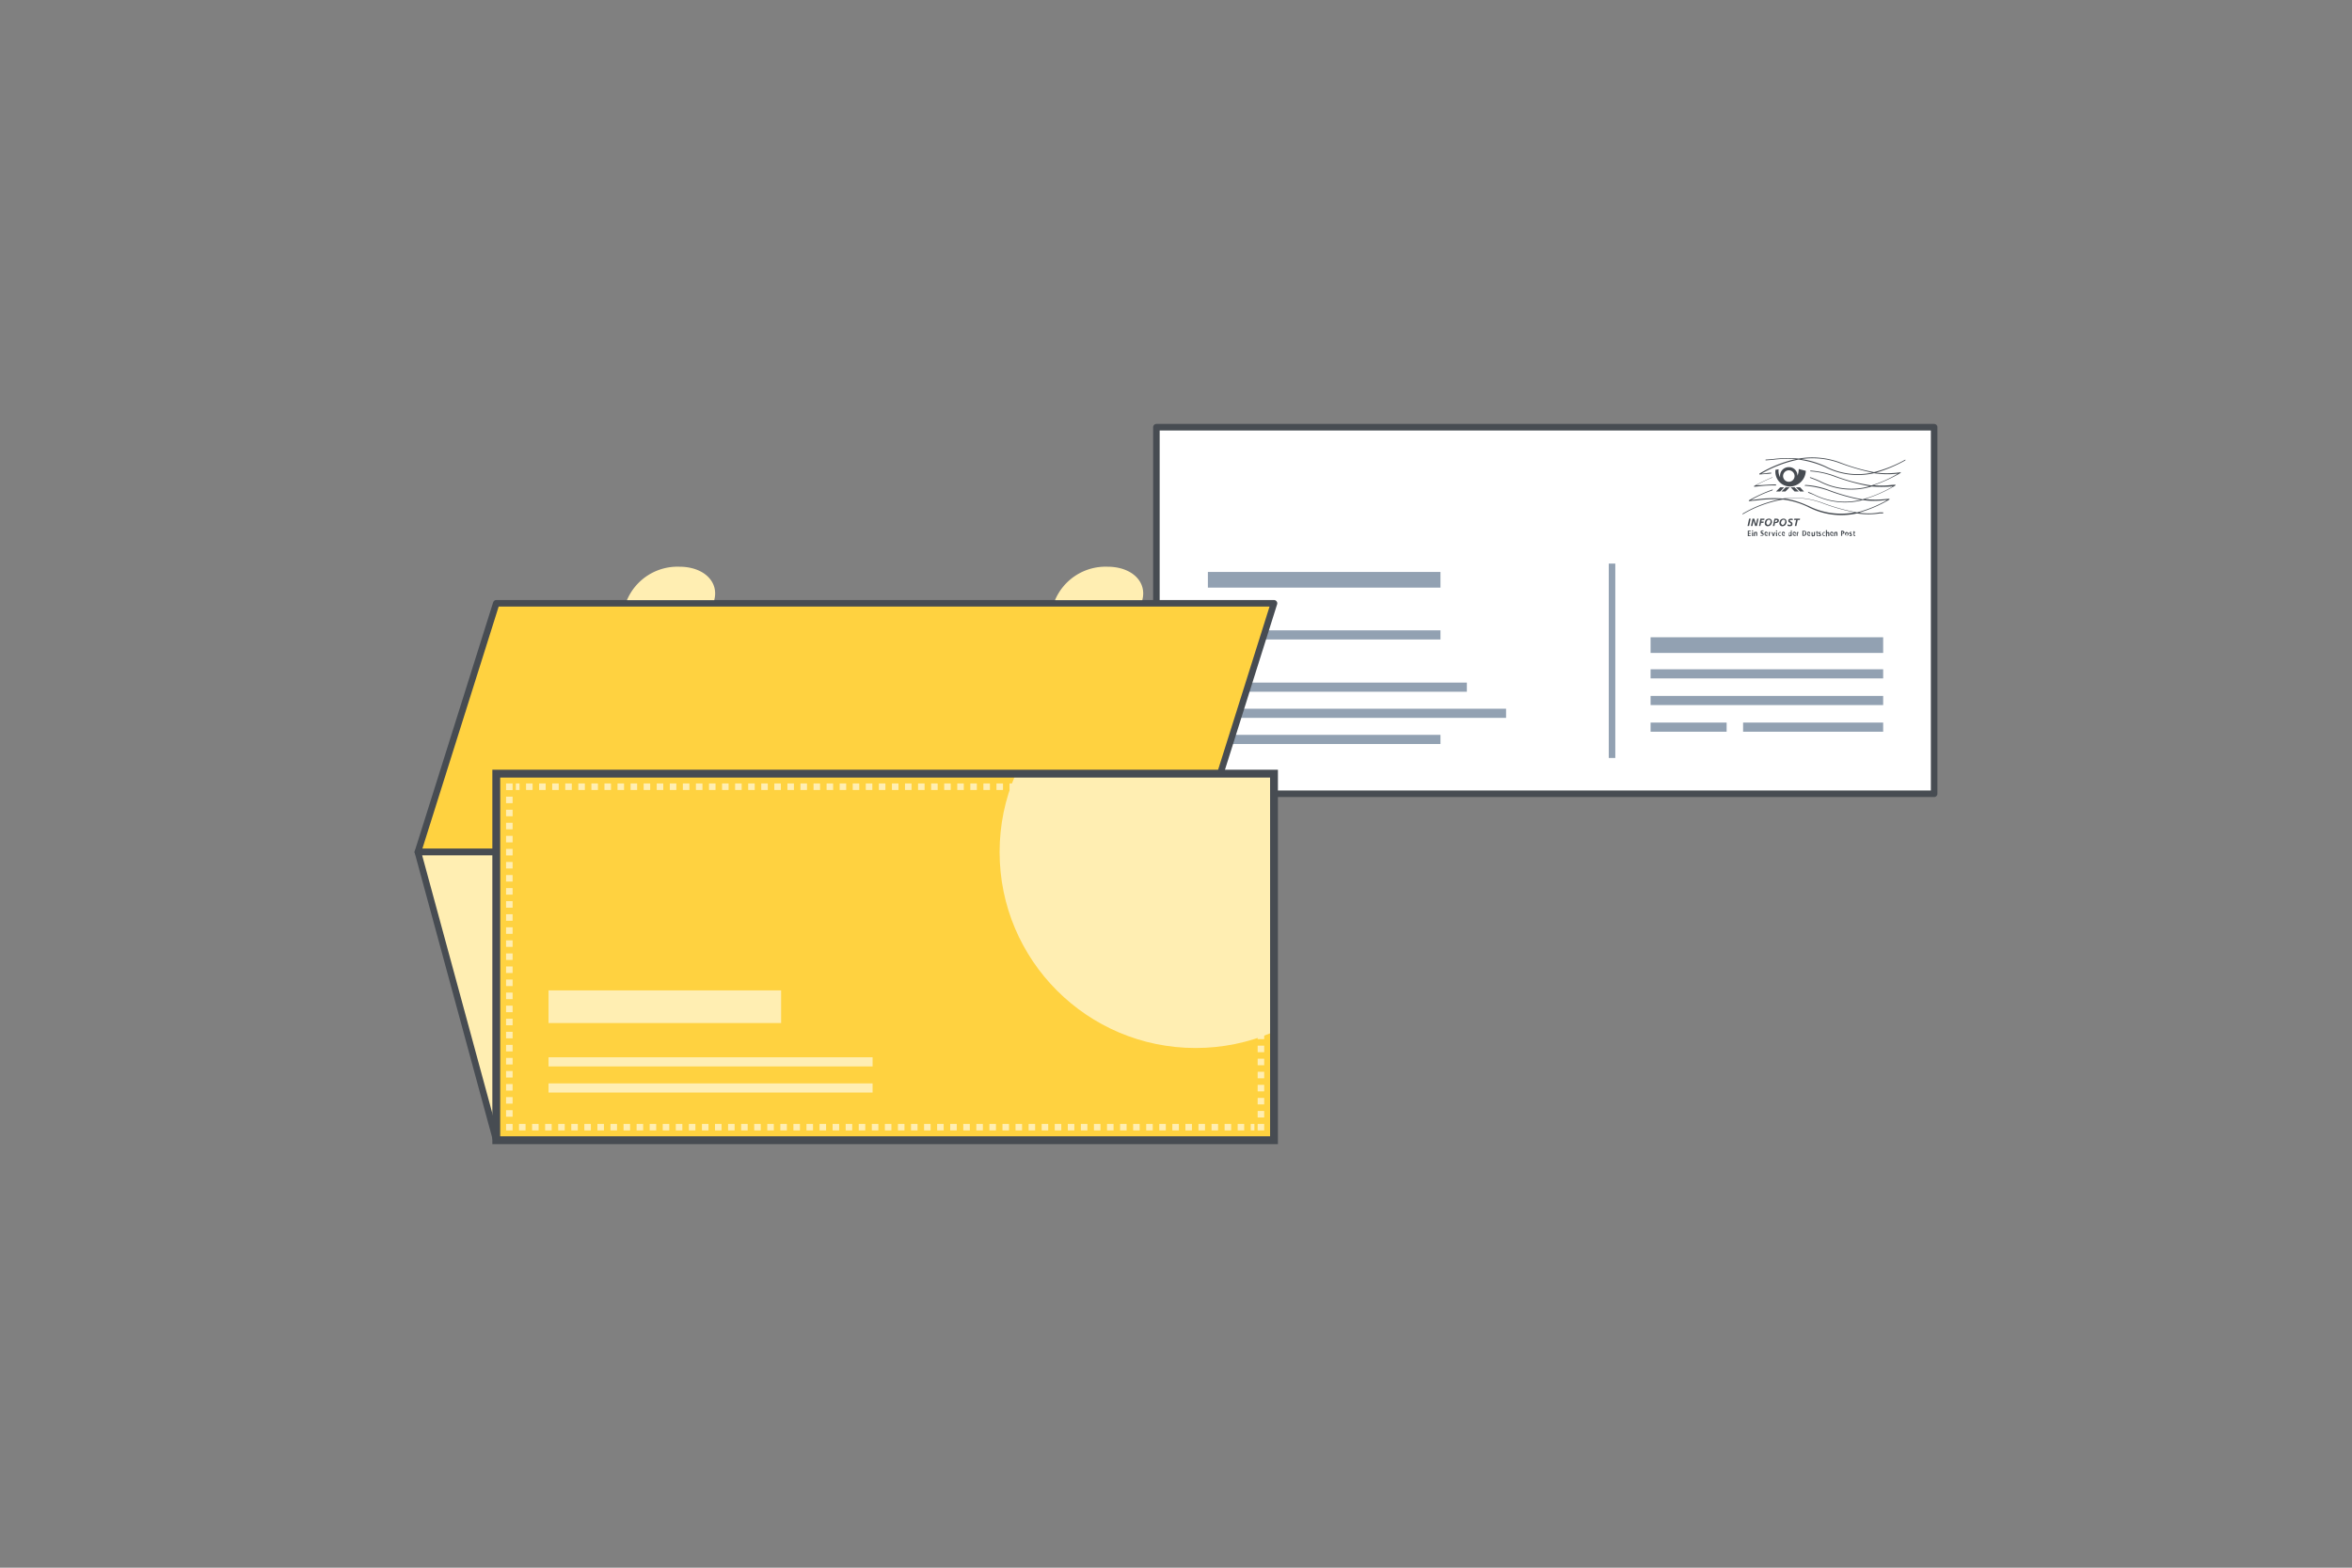 <svg xmlns="http://www.w3.org/2000/svg" xmlns:xlink="http://www.w3.org/1999/xlink" width="90" height="60" viewBox="0 0 90 60"><rect x="0" y="0" width="90" height="60" fill="#808080" stroke="none"/><defs><clipPath id="a"><rect width="29.76" height="14.03" transform="translate(958.81 598.7)" fill="none" stroke="#474c52" stroke-miterlimit="10" stroke-width="0.3"/></clipPath></defs><g transform="translate(-939.82 -569.09)"><rect width="90" height="60" rx="2.5" transform="translate(939.82 569.09)" fill="#bfccdb" opacity="0"/><rect width="29.76" height="14.03" transform="translate(984.07 585.44)" fill="#fff" stroke="#474c52" stroke-linejoin="round" stroke-width="0.25"/><path d="M1008.15,587.74h.15l-.16.16h-.15l.16-.16Z" fill="#474c52"/><path d="M1007.94,587.74h.15l-.15.16h-.16l.16-.16Z" fill="#474c52"/><path d="M1008.49,587.74h-.15l.15.16h.16l-.16-.16Z" fill="#474c52"/><path d="M1008.7,587.74h-.16l.16.16h.15l-.15-.16Z" fill="#474c52"/><path d="M1008.6,587.3a.75.75,0,0,0,.05-.26l.27.07a.619.619,0,0,1-.62.6.564.564,0,0,1-.54-.64l.12-.02a.48.48,0,0,0,.06.31.328.328,0,0,1,.33-.39.318.318,0,0,1,.33.32h0Zm-.55.01h0a.22.22,0,1,1,.22.22.222.222,0,0,1-.22-.22Z" fill="#474c52" fill-rule="evenodd"/><path d="M1012.52,587.17l-.1.01a3.641,3.641,0,0,1-.81,0,5.292,5.292,0,0,0,1.12-.47v-.03a4.979,4.979,0,0,1-1.2.48,7.34,7.34,0,0,1-1.32-.38,3.082,3.082,0,0,0-1.56-.14,4.688,4.688,0,0,0-1,.02l-.27.02v.03l.27-.02a4.292,4.292,0,0,1,.89-.03,4.651,4.651,0,0,0-1.4.56v.03l.26-.02a1.354,1.354,0,0,0,.2-.02v-.03a1.354,1.354,0,0,0-.2.02l-.18.02a4.754,4.754,0,0,1,1.42-.54,3.724,3.724,0,0,1,1.02.29,2.751,2.751,0,0,0,1.87.23,3.315,3.315,0,0,0,.88.02h.03a4.776,4.776,0,0,1-1.01.45,6.8,6.8,0,0,1-1.43-.38,3.363,3.363,0,0,0-.91-.19v.03a3.22,3.22,0,0,1,.9.19,8.066,8.066,0,0,0,1.37.38,2.6,2.6,0,0,1-1.9-.2,3.736,3.736,0,0,0-.38-.15v.03c.11.04.24.09.37.15a2.627,2.627,0,0,0,1.99.18,4.543,4.543,0,0,0,.74,0h.07a4.926,4.926,0,0,1-1.16.49,7.121,7.121,0,0,1-1.32-.37,3,3,0,0,0-.87-.18l-.03.03a3.521,3.521,0,0,1,.89.18,7.392,7.392,0,0,0,1.26.36,2.62,2.62,0,0,1-1.79-.21c-.08-.04-.16-.07-.23-.1l.02.04c.06.03.13.05.2.08a2.641,2.641,0,0,0,1.88.2,3.077,3.077,0,0,0,.86,0h.07a4.645,4.645,0,0,1-1.15.47,7.387,7.387,0,0,1-1.33-.37,3.165,3.165,0,0,0-1.52-.16,4.285,4.285,0,0,0-.96.03l-.25.03a4.526,4.526,0,0,1,.82-.37l.02-.04a5.652,5.652,0,0,0-.92.42v.03l.33-.03a4.658,4.658,0,0,1,.85-.04,4.606,4.606,0,0,0-1.42.55v.03a4.569,4.569,0,0,1,1.54-.57,3.046,3.046,0,0,1,.96.28,2.752,2.752,0,0,0,1.88.25,2.8,2.8,0,0,0,.87,0h.13v-.04h-.13a2.3,2.3,0,0,1-.79.01,4.934,4.934,0,0,0,1.16-.5v-.03l-.15.01a3.38,3.38,0,0,1-.78,0,5.158,5.158,0,0,0,1.16-.52v-.03l-.15.01a2.951,2.951,0,0,1-.67.01,5.937,5.937,0,0,0,1.02-.47v-.03h-.01Zm-2.84-.23h0a3.319,3.319,0,0,0-.93-.28,2.986,2.986,0,0,1,1.45.15,9.166,9.166,0,0,0,1.26.37,2.683,2.683,0,0,1-1.78-.24Zm-.69,1.5h0a3.333,3.333,0,0,0-.86-.27,3.077,3.077,0,0,1,1.4.17,7.392,7.392,0,0,0,1.26.36,2.772,2.772,0,0,1-1.79-.26h0Z" fill="#474c52"/><path d="M1007.63,587.36a7.107,7.107,0,0,0-.69.33v.03l.21-.02a4.435,4.435,0,0,1,.63-.03v-.04c-.22,0-.42.02-.63.03h-.13a6.8,6.8,0,0,1,.62-.29v-.03h0Z" fill="#474c52"/><path d="M1006.75,588.94h.06l-.06.28h-.06l.06-.28Z" fill="#474c52"/><path d="M1006.88,588.94h.07l.06.21h0l.05-.21h.05l-.06.28h-.07l-.06-.21h0l-.04.21h-.06l.06-.28Z" fill="#474c52"/><path d="M1007.18,588.94h.16l-.01.05h-.1l-.01.06h.09l-.01.05h-.09l-.03.12h-.05l.05-.28Z" fill="#474c52"/><path d="M1007.63,589.06a.334.334,0,0,1-.05.12.166.166,0,0,1-.12.05.108.108,0,0,1-.11-.12.245.245,0,0,1,.04-.12.161.161,0,0,1,.11-.05.106.106,0,0,1,.12.12h0Zm-.22.05h0s.02.07.06.07c.06,0,.1-.08.1-.13s-.02-.07-.06-.07c-.07,0-.1.08-.1.13Z" fill="#474c52"/><path d="M1007.72,589.22h-.06l.06-.28h.05c.05,0,.12,0,.12.07s-.06.1-.12.1h-.03l-.02.11h0Zm.03-.15h.02s.06-.02.06-.05-.02-.03-.05-.03h-.02l-.02.09h0Z" fill="#474c52"/><path d="M1008.19,589.06a.334.334,0,0,1-.05.12.166.166,0,0,1-.12.05.108.108,0,0,1-.11-.12.245.245,0,0,1,.04-.12.161.161,0,0,1,.11-.05.106.106,0,0,1,.12.12h0Zm-.22.05h0s.02.07.06.07c.06,0,.1-.08.1-.13s-.02-.07-.06-.07c-.07,0-.1.08-.1.13Z" fill="#474c52"/><path d="M1008.42,589a.353.353,0,0,0-.06-.01c-.02,0-.05,0-.05.03s.1.04.1.12-.05.09-.11.09a.12.12,0,0,1-.08-.02v-.05a.453.453,0,0,0,.08.02c.03,0,.05-.01.05-.04,0-.05-.1-.04-.1-.12,0-.06.05-.08.1-.08a.17.17,0,0,1,.07.01V589h-.01Z" fill="#474c52"/><path d="M1008.48,588.94h.22l-.01.05h-.08l-.05.23h-.06l.05-.23h-.08l.01-.05Z" fill="#474c52"/><path d="M1006.7,589.4h.11v.03h-.07v.06h.07v.03h-.07v.06h.07v.03h-.11v-.21Z" fill="#474c52"/><path d="M1006.86,589.39h.04v.04h-.04v-.04Zm0,.07h.04v.15h-.04v-.15Z" fill="#474c52"/><path d="M1006.94,589.48v-.03h.03v.02h0s.02-.03.04-.03c.04,0,.05.03.05.06v.1h-.04v-.09s0-.03-.02-.03-.03.02-.03.04v.09h-.04v-.13h0Z" fill="#474c52"/><path d="M1007.2,589.57a.1.1,0,0,0,.04.01c.02,0,.03,0,.03-.03,0-.01,0-.02-.03-.03h-.02a.154.154,0,0,1-.03-.07c0-.04.03-.06.07-.06h.04v.03h-.04c-.02,0-.03.01-.03.02s.01.02.02.03h.02s.04.04.04.07-.03.06-.07.06h-.05v-.03h0Z" fill="#474c52"/><path d="M1007.46,589.6h-.05a.071.071,0,0,1-.07-.08c0-.05.02-.08.06-.08s.06.02.06.08h-.09c0,.03.01.04.04.04s.03,0,.04-.01v.03h0Zm-.02-.08h0s0-.04-.03-.04-.03.02-.03.04h.05Z" fill="#474c52"/><path d="M1007.51,589.48v-.03h.03v.03h0s.02-.03.04-.03h0v.03h-.01c-.02,0-.03,0-.03.04v.08h-.04v-.13h0Z" fill="#474c52"/><path d="M1007.61,589.46h.04l.03.11h0l.03-.11h.04l-.05.15h-.04l-.05-.15Z" fill="#474c52"/><path d="M1007.78,589.39h.04v.04h-.04v-.04Zm0,.07h.04v.15h-.04v-.15Z" fill="#474c52"/><path d="M1007.97,589.61h-.04a.081.081,0,0,1,0-.16h.03v.03h-.03c-.03,0-.04.02-.04.05s.01.05.04.05h.03v.03h0Z" fill="#474c52"/><path d="M1008.12,589.6h-.05a.071.071,0,0,1-.07-.08c0-.05.02-.08.06-.08s.06.02.06.08h-.09c0,.03.01.04.04.04s.03,0,.04-.01v.03h0Zm-.03-.08h0s0-.04-.03-.04-.03.02-.03.04h.05Z" fill="#474c52"/><path d="M1008.38,589.38v.23h-.03v-.02h0s-.02.03-.04.03c-.04,0-.05-.04-.05-.08s.02-.08.05-.08a.052.052,0,0,1,.04.02h0v-.09h.04Zm-.07.2h0a.069.069,0,0,0,.03-.05c0-.03,0-.05-.03-.05s-.03.02-.03.05,0,.05.03.05Z" fill="#474c52"/><path d="M1008.54,589.6h-.05a.071.071,0,0,1-.07-.08c0-.05.02-.08.06-.08s.06.02.06.08h-.09c0,.03.01.04.04.04s.03,0,.04-.01v.03h0Zm-.03-.08h0s0-.04-.03-.04-.03.02-.03.04h.05Z" fill="#474c52"/><path d="M1008.58,589.48v-.03h.03v.03h0s.02-.03.04-.03h0v.03h-.01c-.02,0-.03,0-.03.04v.08h-.04v-.13h0Z" fill="#474c52"/><path d="M1008.79,589.4h.05a.09.09,0,0,1,.1.1.094.094,0,0,1-.1.1h-.05v-.21h0Zm.04.18h.01s.06-.03.06-.08-.02-.08-.06-.08h-.01v.15h0Z" fill="#474c52"/><path d="M1009.09,589.6h-.05a.071.071,0,0,1-.07-.08c0-.05.02-.08.06-.08s.06.02.06.08H1009c0,.03.01.04.04.04s.03,0,.04-.01v.03h0Zm-.03-.08h0s0-.04-.03-.04-.03.02-.03.04h.05Z" fill="#474c52"/><path d="M1009.26,589.58v.03h-.03v-.02h0a.045.045,0,0,1-.04.03c-.04,0-.05-.03-.05-.06v-.1h.04v.09s0,.03.02.03.03-.02.03-.04v-.09h.04v.13h0Z" fill="#474c52"/><path d="M1009.32,589.42h.04v.03h.03v.03h-.03v.08a.02.02,0,0,0,.02.02h.01v.03h-.02c-.03,0-.04-.01-.04-.05v-.08h-.02v-.03h.02v-.03h0Z" fill="#474c52"/><path d="M1009.41,589.57a.1.1,0,0,0,.04.01c.01,0,.02,0,.02-.02,0,0,0-.01-.02-.02h-.02s-.03-.03-.03-.05a.046.046,0,0,1,.05-.04h.04v.03h-.03c-.01,0-.02,0-.02.01s0,.01.02.02h.02s.03.03.03.05-.02.05-.06.05h-.04v-.03h0Z" fill="#474c52"/><path d="M1009.66,589.61h-.04a.081.081,0,0,1,0-.16h.03v.03h-.03c-.03,0-.04.02-.04.05s.01.05.04.05h.03v.03h0Z" fill="#474c52"/><path d="M1009.69,589.38h.04v.09h0a.07.07,0,0,1,.04-.02c.04,0,.05.03.05.06v.1h-.04v-.09s0-.03-.02-.03-.03.02-.03.04v.09h-.04v-.23h0Z" fill="#474c52"/><path d="M1009.97,589.6h-.05a.071.071,0,0,1-.07-.08c0-.05.02-.08.06-.08s.06.02.06.08h-.09c0,.03.01.04.04.04s.03,0,.04-.01v.03h0Zm-.03-.08h0s0-.04-.03-.04-.03.02-.03.04h.05Z" fill="#474c52"/><path d="M1010.01,589.48v-.03h.03v.02h0s.02-.03.04-.03c.04,0,.05.03.05.06v.1h-.04v-.09s0-.03-.02-.03-.03.02-.03.04v.09H1010v-.13h0Z" fill="#474c52"/><path d="M1010.27,589.4h.06s.07.02.07.06-.02.06-.07.06h-.02v.08h-.04v-.21h0Zm.05.1h0s.03-.01.03-.03a.027.027,0,0,0-.03-.03h-.01v.07h.01Z" fill="#474c52"/><path d="M1010.49,589.45s.07.02.07.08a.071.071,0,1,1-.07-.08Zm0,.14h0s.03-.03.03-.05,0-.05-.03-.05-.03.03-.03.05,0,.05.03.05Z" fill="#474c52"/><path d="M1010.59,589.57a.1.1,0,0,0,.04.01c.01,0,.02,0,.02-.02,0,0,0-.01-.02-.02h-.02s-.03-.03-.03-.05a.046.046,0,0,1,.05-.04h.04v.03h-.03c-.02,0-.02,0-.02.01s0,.01.02.02h.02s.03.03.03.05-.02.05-.06.05h-.04v-.03h0Z" fill="#474c52"/><path d="M1010.74,589.42h.04v.03h.03v.03h-.03v.08a.02.02,0,0,0,.02.02h.01v.03h-.02c-.03,0-.04-.01-.04-.05v-.08h-.02v-.03h.02v-.03h0Z" fill="#474c52"/><rect width="0.25" height="7.44" transform="translate(1001.38 590.66)" fill="#92a1b2"/><line x2="8.9" transform="translate(986.04 591.28)" fill="none" stroke="#92a1b2" stroke-miterlimit="10" stroke-width="0.6"/><line x2="8.9" transform="translate(986.04 593.39)" fill="none" stroke="#92a1b2" stroke-miterlimit="10" stroke-width="0.35"/><line x2="9.91" transform="translate(986.04 595.39)" fill="none" stroke="#92a1b2" stroke-miterlimit="10" stroke-width="0.35"/><line x2="11.41" transform="translate(986.04 596.39)" fill="none" stroke="#92a1b2" stroke-miterlimit="10" stroke-width="0.35"/><line x2="8.9" transform="translate(986.04 597.39)" fill="none" stroke="#92a1b2" stroke-miterlimit="10" stroke-width="0.35"/><line x2="8.9" transform="translate(1002.98 593.78)" fill="none" stroke="#92a1b2" stroke-miterlimit="10" stroke-width="0.6"/><line x2="8.9" transform="translate(1002.98 594.88)" fill="none" stroke="#92a1b2" stroke-miterlimit="10" stroke-width="0.35"/><line x2="8.9" transform="translate(1002.98 595.9)" fill="none" stroke="#92a1b2" stroke-miterlimit="10" stroke-width="0.35"/><line x2="2.91" transform="translate(1002.98 596.92)" fill="none" stroke="#92a1b2" stroke-miterlimit="10" stroke-width="0.35"/><line x2="5.36" transform="translate(1006.52 596.92)" fill="none" stroke="#92a1b2" stroke-miterlimit="10" stroke-width="0.35"/><path d="M988.57,592.18H958.81l-3,9.52h29.76Z" fill="#ffd240" stroke="#474c52" stroke-linejoin="round" stroke-width="0.25"/><path d="M985.57,601.7H955.81l3,11.03h29.76Z" fill="#ffeeb2" stroke="#474c52" stroke-linejoin="round" stroke-width="0.25"/><rect width="29.76" height="14.03" transform="translate(958.81 598.7)" fill="#ffd240" stroke="#474c52" stroke-linejoin="round" stroke-width="0.25"/><line x2="8.9" transform="translate(960.81 607.62)" fill="none" stroke="#ffeeb2" stroke-miterlimit="10" stroke-width="1.25"/><line x2="12.4" transform="translate(960.81 609.73)" fill="none" stroke="#ffeeb2" stroke-miterlimit="10" stroke-width="0.35"/><line x2="12.4" transform="translate(960.81 610.73)" fill="none" stroke="#ffeeb2" stroke-miterlimit="10" stroke-width="0.35"/><g clip-path="url(#a)"><circle cx="7.5" cy="7.5" r="7.5" transform="translate(978.07 594.2)" fill="#ffeeb2"/></g><rect width="29.76" height="14.03" transform="translate(958.81 598.7)" fill="none" stroke="#474c52" stroke-miterlimit="10" stroke-width="0.3"/><path d="M988.07,599.33v-.13h-.12" fill="none" stroke="#ffeeb2" stroke-miterlimit="10" stroke-width="0.25"/><line x1="28.14" transform="translate(959.56 599.2)" fill="none" stroke="#ffeeb2" stroke-miterlimit="10" stroke-width="0.25" stroke-dasharray="0.25 0.25"/><path d="M959.43,599.2h-.12v.13" fill="none" stroke="#ffeeb2" stroke-miterlimit="10" stroke-width="0.25"/><line y2="12.4" transform="translate(959.31 599.58)" fill="none" stroke="#ffeeb2" stroke-miterlimit="10" stroke-width="0.25" stroke-dasharray="0.25 0.25"/><path d="M959.31,612.11v.12h.12" fill="none" stroke="#ffeeb2" stroke-miterlimit="10" stroke-width="0.25"/><line x2="28.14" transform="translate(959.68 612.23)" fill="none" stroke="#ffeeb2" stroke-miterlimit="10" stroke-width="0.25" stroke-dasharray="0.25 0.25"/><path d="M987.95,612.23h.12v-.12" fill="none" stroke="#ffeeb2" stroke-miterlimit="10" stroke-width="0.25"/><line y1="12.41" transform="translate(988.07 599.45)" fill="none" stroke="#ffeeb2" stroke-miterlimit="10" stroke-width="0.25" stroke-dasharray="0.25 0.25"/><path d="M963.81,592.06a2.1,2.1,0,0,1,2.01-1.28c.92,0,1.52.57,1.33,1.28Z" fill="#ffeeb2"/><path d="M980.19,592.06a2.1,2.1,0,0,1,2.01-1.28c.92,0,1.52.57,1.33,1.28Z" fill="#ffeeb2"/></g></svg>